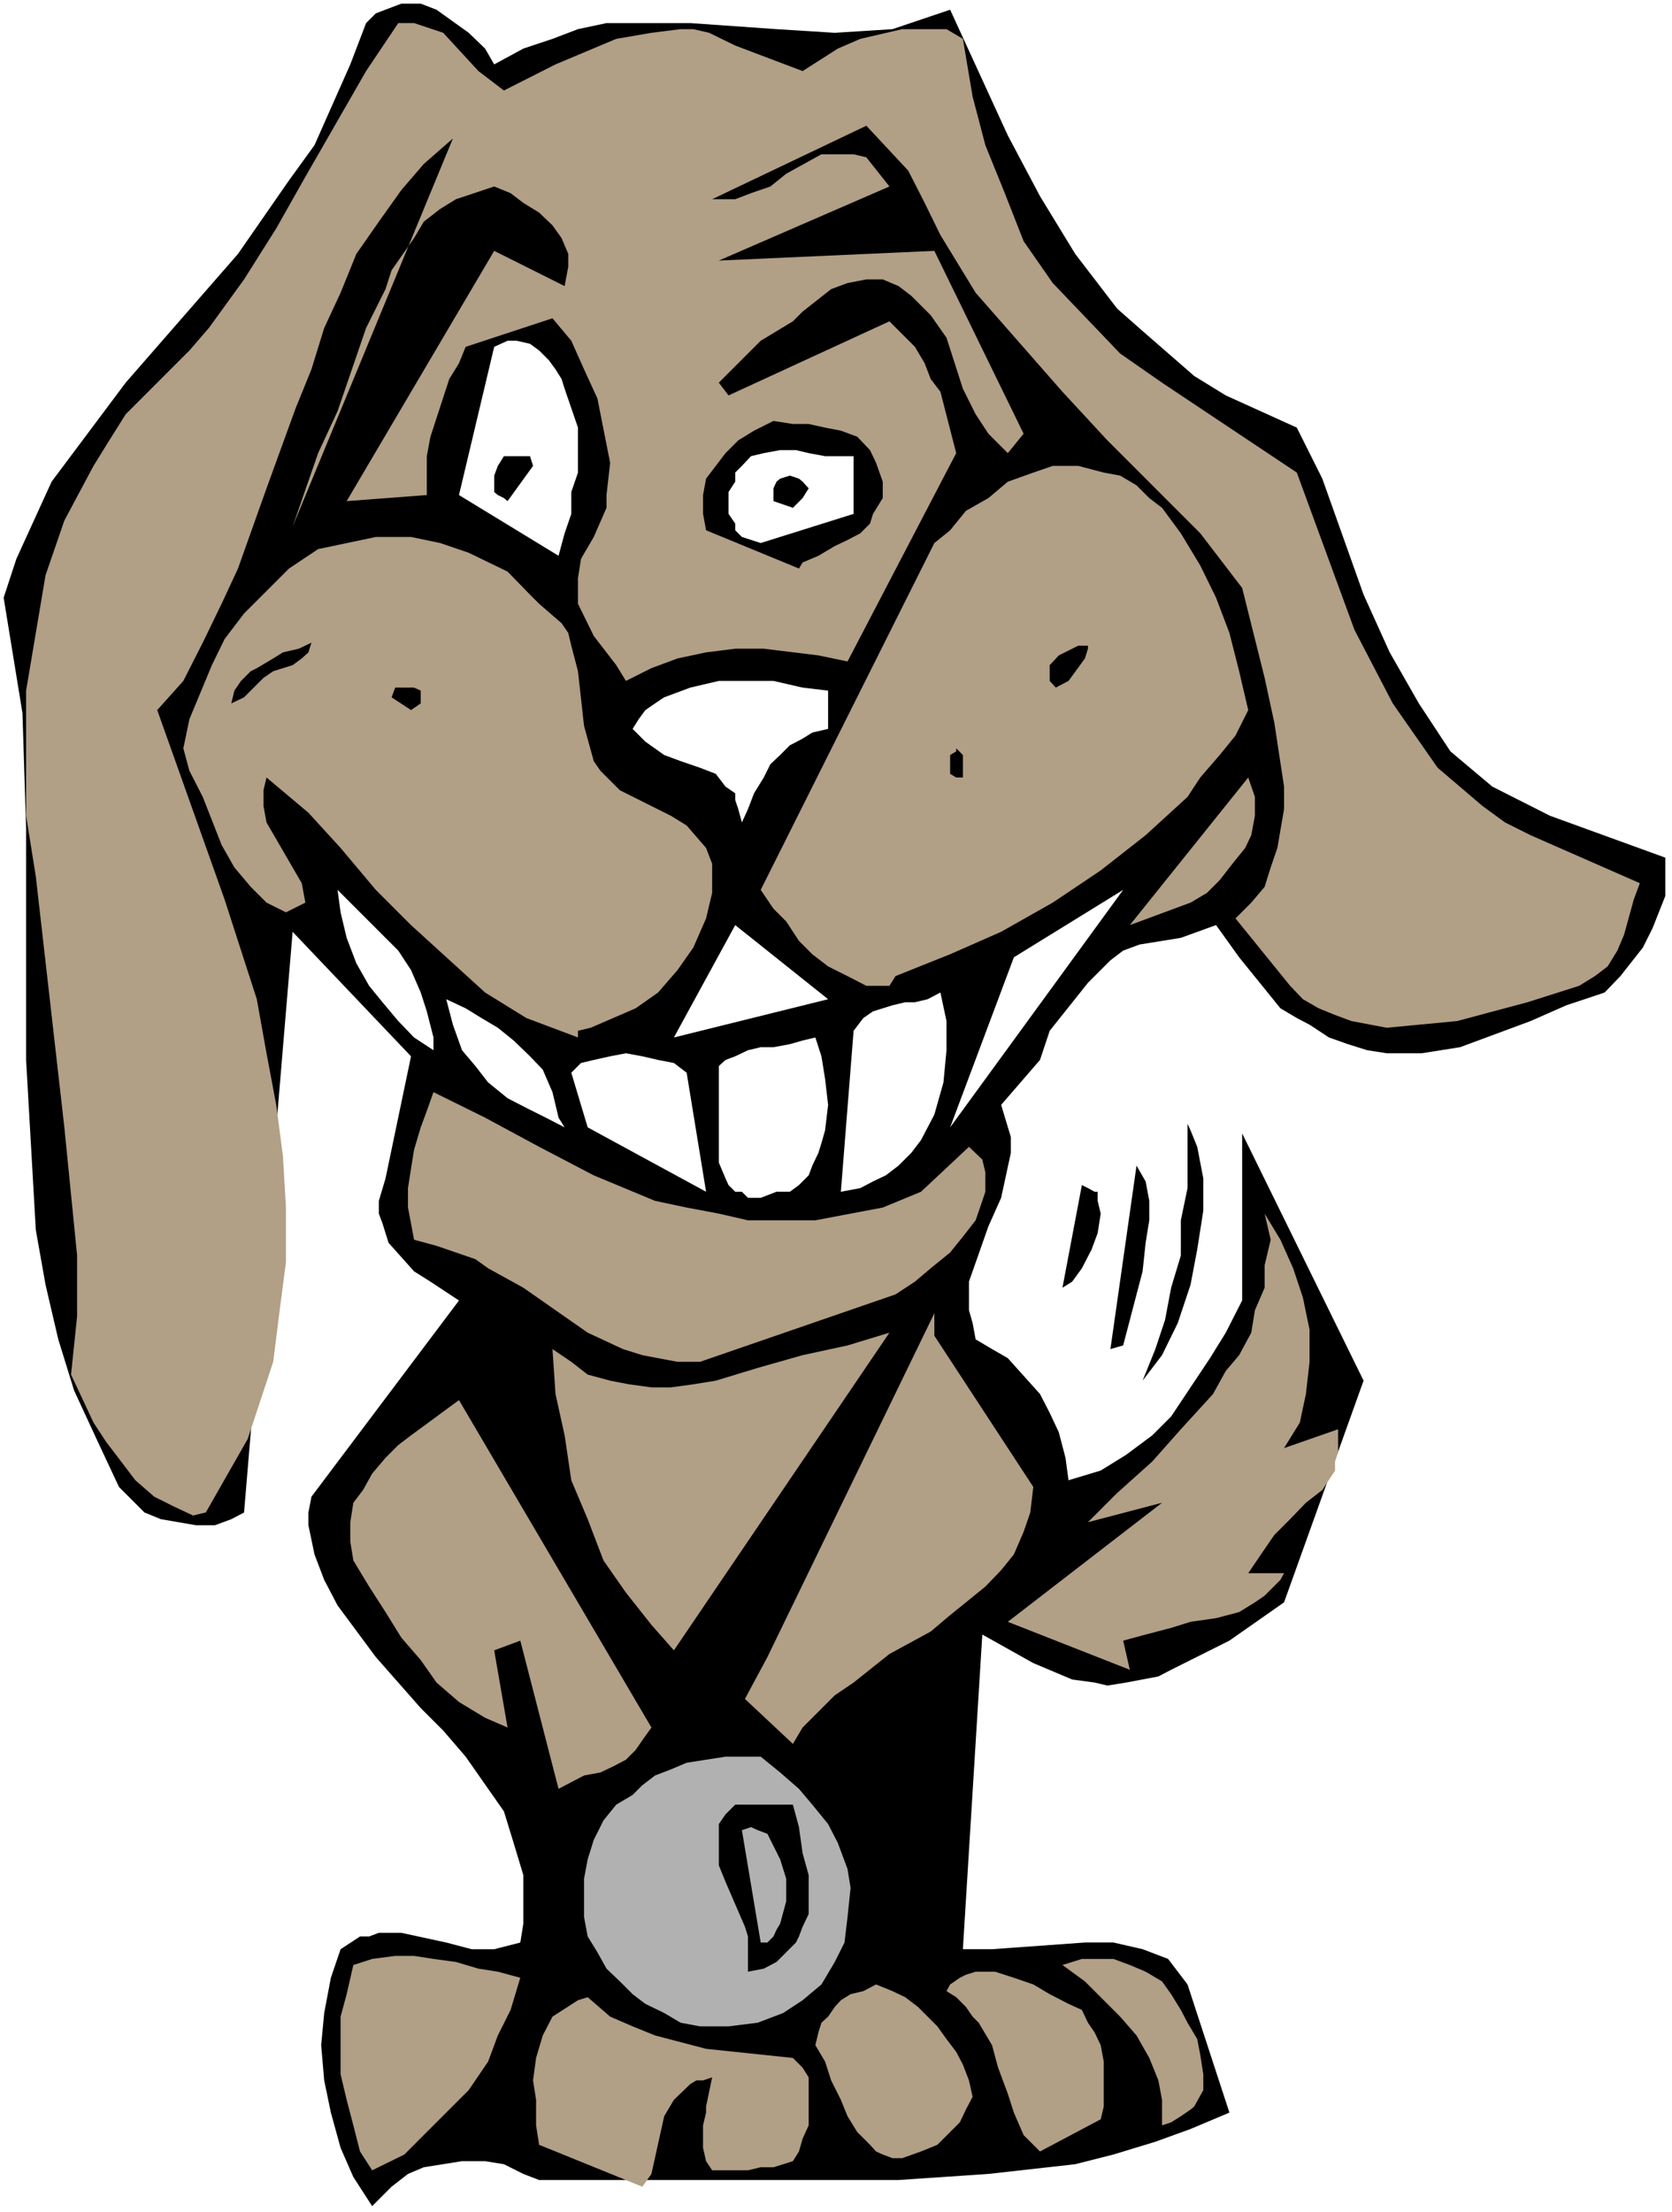 <?xml version="1.0" encoding="UTF-8" standalone="no"?>
<svg
   version="1.0"
   width="117.737mm"
   height="155.711mm"
   id="svg47"
   sodipodi:docname="Dog Grinning 3.wmf"
   xmlns:inkscape="http://www.inkscape.org/namespaces/inkscape"
   xmlns:sodipodi="http://sodipodi.sourceforge.net/DTD/sodipodi-0.dtd"
   xmlns="http://www.w3.org/2000/svg"
   xmlns:svg="http://www.w3.org/2000/svg">
  <rect width="100%" height="100%" fill="#333333" stroke="none"/>
  <sodipodi:namedview
     id="namedview47"
     pagecolor="#ffffff"
     bordercolor="#000000"
     borderopacity="0.25"
     inkscape:showpageshadow="2"
     inkscape:pageopacity="0.0"
     inkscape:pagecheckerboard="0"
     inkscape:deskcolor="#d1d1d1"
     inkscape:document-units="mm" />
  <defs
     id="defs1">
    <pattern
       id="WMFhbasepattern"
       patternUnits="userSpaceOnUse"
       width="6"
       height="6"
       x="0"
       y="0" />
  </defs>
  <path
     style="fill:#ffffff;fill-opacity:1;fill-rule:evenodd;stroke:none"
     d="M 0,588.515 H 444.99 V 0 H 0 Z"
     id="path1" />
  <path
     style="fill:#000000;fill-opacity:1;fill-rule:evenodd;stroke:none"
     d="m 99.048,586.899 -5.009,-7.756 -3.393,-7.756 -2.585,-9.372 -1.777,-8.564 -0.808,-9.372 0.808,-8.564 1.777,-9.372 2.585,-7.595 5.171,-3.393 h 2.424 l 2.585,-0.97 h 5.978 l 11.957,2.585 6.786,1.778 h 5.978 l 6.948,-1.778 0.808,-5.009 v -12.927 l -2.585,-8.564 -2.585,-8.403 -10.18,-14.543 -5.978,-6.948 -5.978,-5.979 -11.957,-13.574 -10.18,-13.735 -3.555,-6.787 -2.585,-6.787 -1.616,-7.756 v -3.393 l 0.808,-4.201 39.264,-52.194 -7.594,-5.009 -4.363,-2.747 -6.786,-7.595 -1.616,-5.171 -0.969,-2.585 v -3.393 l 1.777,-5.979 6.786,-32.48 -31.508,-33.126 -12.926,154.481 -3.393,1.778 -4.363,1.616 h -5.009 l -9.372,-1.616 -4.363,-1.778 -6.786,-6.787 -5.978,-12.766 -5.978,-12.927 -4.201,-13.574 -3.393,-14.543 L 9.533,327.222 6.948,281.976 V 220.41 L 5.978,189.708 0.969,159.006 4.363,148.664 13.734,128.142 33.447,101.802 63.339,67.545 76.912,47.993 83.698,38.62 93.231,17.129 97.432,6.14 100.018,3.555 106.804,0.97 h 5.171 l 4.201,1.616 8.564,6.14 4.363,4.201 2.424,4.201 7.756,-4.201 7.756,-2.585 6.786,-2.585 7.594,-1.616 h 22.298 l 22.944,1.616 15.512,0.97 15.35,-0.97 15.35,-5.171 15.35,33.449 8.564,16.159 9.372,15.351 11.149,14.543 6.786,5.979 13.734,11.958 8.402,5.171 18.905,8.564 6.786,13.574 10.987,30.864 6.948,15.351 7.756,13.574 8.402,12.766 11.149,9.372 15.35,7.756 30.7,11.15 v 10.18 l -3.393,8.564 -2.585,5.171 -5.978,7.595 -4.201,4.363 -10.18,3.393 -9.533,4.201 -18.743,6.948 -10.18,1.616 h -9.372 l -5.171,-0.808 -5.171,-1.616 -5.009,-1.778 -5.171,-3.393 -3.393,-1.778 -4.363,-2.585 -10.987,-13.574 -6.14,-8.564 -9.372,3.393 -10.987,1.778 -4.363,1.616 -3.393,2.585 -5.978,5.979 -10.18,12.766 -2.585,7.756 -5.171,5.979 -5.171,5.979 2.585,8.564 v 4.201 l -2.585,11.958 -3.393,7.595 -5.171,14.705 v 7.595 l 0.969,3.393 0.808,4.363 4.363,2.585 4.201,2.424 8.564,9.534 2.585,5.009 2.424,5.171 1.777,6.787 0.808,5.979 8.564,-2.585 6.786,-4.201 6.948,-5.171 5.009,-5.009 10.341,-15.513 4.201,-6.787 4.363,-8.564 v -44.438 l 32.316,65.768 -21.167,58.981 -14.542,10.18 -15.512,7.756 -3.393,1.778 -8.564,1.616 -5.009,0.808 -3.393,-0.808 -5.978,-0.808 -10.341,-4.363 -13.573,-7.595 -5.171,83.704 h 7.756 l 24.722,-1.778 h 7.594 l 7.756,1.778 6.786,2.585 5.171,6.787 11.149,34.096 -10.341,4.363 -9.372,3.393 -11.149,3.393 -10.18,2.585 -23.106,2.585 -23.914,1.616 h -95.655 l -4.201,-1.616 -5.171,-2.585 -5.009,-0.808 h -6.14 l -10.18,1.616 -4.201,1.778 -4.363,3.393 z"
     id="path2" />
  <path
     style="fill:#b19f86;fill-opacity:1;fill-rule:evenodd;stroke:none"
     d="m 170.951,581.728 -27.469,-11.15 -0.808,-5.171 v -6.787 l -0.808,-5.171 0.808,-5.979 1.777,-5.979 2.585,-5.009 6.786,-4.363 2.585,-0.808 5.978,5.171 5.978,2.585 5.978,2.424 13.573,3.555 23.106,2.424 2.585,2.585 1.616,2.585 v 3.393 2.585 3.393 3.393 l -1.616,3.555 -0.969,3.393 -1.616,2.585 -5.171,1.616 h -3.393 l -3.393,0.808 h -9.533 l -1.616,-2.424 -0.808,-3.555 v -5.979 l 0.808,-3.393 V 560.398 l 1.616,-7.756 -2.424,0.808 h -1.777 l -1.616,0.97 -4.363,4.201 -2.585,4.363 -3.393,15.351 z"
     id="path3" />
  <path
     style="fill:#b19f86;fill-opacity:1;fill-rule:evenodd;stroke:none"
     d="m 99.048,577.365 -3.232,-5.009 -1.777,-6.948 -1.777,-6.787 -1.616,-6.787 v -7.756 -7.595 l 1.616,-5.979 1.777,-7.756 5.009,-1.616 6.14,-0.808 h 5.009 l 5.171,0.808 5.978,0.808 5.978,1.778 5.171,0.808 5.978,1.616 -2.585,8.564 -3.393,6.787 -2.585,6.948 -5.171,7.595 -5.171,5.171 -5.978,5.979 -5.978,5.979 z"
     id="path4" />
  <path
     style="fill:#b19f86;fill-opacity:1;fill-rule:evenodd;stroke:none"
     d="m 240.107,574.133 h -2.585 l -2.585,-0.97 -1.777,-0.808 -1.616,-1.778 -3.393,-3.393 -2.585,-4.201 -1.777,-4.363 -2.585,-5.171 -1.616,-5.009 -2.585,-4.363 0.808,-3.393 0.808,-2.585 1.777,-1.616 1.777,-2.585 1.616,-1.778 2.585,-1.616 3.393,-0.808 3.393,-1.778 4.363,1.778 3.393,1.616 3.393,2.585 2.585,2.585 2.585,2.585 2.424,3.393 2.585,3.393 1.777,3.393 1.616,4.201 0.969,4.363 -1.777,3.393 -1.616,3.393 -2.585,2.585 -3.393,3.393 -4.363,1.778 z"
     id="path5" />
  <path
     style="fill:#b19f86;fill-opacity:1;fill-rule:evenodd;stroke:none"
     d="m 276.786,572.356 -4.363,-4.363 -2.585,-5.979 -1.616,-5.009 -2.585,-6.948 -1.616,-5.979 -3.555,-5.979 -1.616,-1.616 -1.777,-2.585 -2.585,-2.585 -2.585,-1.616 0.969,-1.778 2.585,-1.778 1.616,-0.808 2.585,-0.808 h 5.171 l 5.009,1.616 5.171,1.778 4.363,2.585 5.009,2.585 3.555,1.616 1.616,3.393 1.777,2.585 1.616,3.393 0.808,4.363 v 4.201 4.363 3.393 l -0.808,3.393 z"
     id="path6" />
  <path
     style="fill:#b19f86;fill-opacity:1;fill-rule:evenodd;stroke:none"
     d="m 309.263,565.407 v -6.787 l -0.969,-5.171 -2.424,-5.979 -3.393,-5.979 -4.363,-5.009 -4.363,-4.363 -5.009,-5.009 -5.978,-4.363 5.171,-1.616 h 4.201 4.201 l 4.363,1.616 4.201,1.778 4.363,2.585 2.424,3.393 2.585,4.201 1.777,3.393 2.585,4.363 0.808,4.201 0.808,5.171 v 4.201 l -2.424,4.363 -0.969,0.808 -2.585,1.778 -2.585,1.616 z"
     id="path7" />
  <path
     style="fill:#b1b1b1;fill-opacity:1;fill-rule:evenodd;stroke:none"
     d="m 186.301,539.068 -5.171,-0.97 -4.363,-2.585 -5.009,-2.424 -3.393,-2.585 -3.393,-3.393 -3.555,-3.393 -2.424,-4.363 -2.585,-4.201 -0.969,-5.171 v -5.171 -5.009 l 0.969,-5.171 1.616,-5.171 2.585,-5.171 3.393,-4.201 4.363,-2.585 2.585,-2.585 3.393,-2.585 4.201,-1.616 4.201,-1.778 5.171,-0.808 5.171,-0.808 h 4.363 5.009 l 5.171,4.201 5.009,4.363 3.555,4.201 4.201,5.171 2.585,5.009 2.585,6.948 0.808,5.009 -0.808,7.756 -0.808,6.787 -2.585,5.171 -3.555,5.979 -5.009,4.201 -5.171,3.393 -6.786,2.585 -7.756,0.97 z"
     id="path8" />
  <path
     style="fill:#000000;fill-opacity:1;fill-rule:evenodd;stroke:none"
     d="m 199.066,524.525 v -3.393 -2.585 -3.393 l -0.808,-2.585 -2.585,-5.979 -2.585,-5.979 -1.777,-4.363 v -5.979 -2.424 -2.585 l 1.777,-2.585 2.585,-2.585 h 15.35 l 1.616,5.979 0.969,6.948 1.616,5.817 v 6.948 3.393 l -1.616,3.393 -0.969,2.585 -0.808,1.616 -2.585,2.585 -2.585,2.585 -3.393,1.778 z"
     id="path9" />
  <path
     style="fill:#b1b1b1;fill-opacity:1;fill-rule:evenodd;stroke:none"
     d="m 202.459,516.768 -5.009,-29.894 2.424,-0.808 1.777,0.808 2.585,0.97 0.808,1.616 2.585,5.171 1.616,5.171 v 5.979 l -1.616,5.979 -0.969,1.616 -0.808,1.778 -1.616,1.616 z"
     id="path10" />
  <path
     style="fill:#b19f86;fill-opacity:1;fill-rule:evenodd;stroke:none"
     d="m 148.653,475.886 -10.18,-39.428 -6.948,2.585 3.555,20.522 -5.978,-2.585 -6.948,-4.201 -5.978,-5.171 -4.201,-5.979 -5.171,-5.979 -4.201,-6.787 -4.363,-6.787 -4.201,-6.948 -0.808,-5.009 v -5.171 l 0.808,-5.171 2.585,-3.393 2.424,-4.363 3.555,-4.201 3.393,-3.393 3.393,-2.585 12.765,-9.372 51.221,87.098 -2.424,3.393 -1.777,2.585 -2.585,2.585 -3.393,1.778 -3.393,1.616 -4.363,0.808 -3.393,1.778 z"
     id="path11" />
  <path
     style="fill:#b19f86;fill-opacity:1;fill-rule:evenodd;stroke:none"
     d="M 204.237,440.821 248.671,349.36 v 0.808 0.97 0.808 0.97 0.808 0.808 0.808 l 26.337,40.236 -0.808,6.787 -1.777,5.171 -2.585,5.979 -3.393,4.201 -4.201,4.363 -5.171,4.201 -4.201,3.393 -5.171,4.363 -10.987,5.979 -9.533,7.595 -5.009,3.393 -4.363,4.363 -4.201,4.201 -2.585,4.363 -12.765,-11.958 z"
     id="path12" />
  <path
     style="fill:#ffffff;fill-opacity:1;fill-rule:evenodd;stroke:none"
     d="m 186.301,459.565 6.786,-5.171 z"
     id="path13" />
  <path
     style="fill:#ffffff;fill-opacity:1;fill-rule:evenodd;stroke:none"
     d="M 175.96,454.394 159.802,433.064 Z"
     id="path14" />
  <path
     style="fill:#b19f86;fill-opacity:1;fill-rule:evenodd;stroke:none"
     d="m 300.7,444.214 -32.477,-12.766 41.041,-31.672 -19.713,5.171 7.756,-7.756 9.372,-8.403 7.594,-8.564 8.564,-9.372 3.393,-6.14 3.555,-4.201 3.232,-5.979 0.969,-5.979 2.585,-5.979 v -5.979 l 1.616,-6.787 -1.616,-6.948 4.201,6.948 3.393,7.595 2.585,7.756 1.777,8.564 v 8.564 l -0.969,8.564 -1.616,7.595 -4.201,6.787 14.381,-5.009 v 3.393 2.585 l -0.808,2.585 v 2.424 l -3.393,5.171 -4.363,3.393 -4.201,4.363 -4.201,4.201 -3.555,5.171 -3.393,5.009 h 9.533 l -0.969,1.778 -2.585,2.585 -1.616,1.616 -2.585,1.778 -4.201,2.585 -6.14,1.616 -6.786,0.97 -5.171,1.616 -6.786,1.778 -5.978,1.616 z"
     id="path15" />
  <path
     style="fill:#b19f86;fill-opacity:1;fill-rule:evenodd;stroke:none"
     d="m 179.353,439.043 -5.978,-6.787 -6.786,-8.564 -5.978,-8.564 -4.201,-10.988 -4.363,-10.342 -1.777,-11.958 -2.424,-10.988 -0.808,-11.958 5.009,3.393 4.363,3.393 5.978,1.616 5.009,0.97 5.978,0.808 h 5.171 l 5.978,-0.808 5.978,-0.97 11.149,-3.393 11.957,-3.393 11.957,-2.585 11.149,-3.393 z"
     id="path16" />
  <path
     style="fill:#ffffff;fill-opacity:1;fill-rule:evenodd;stroke:none"
     d="M 156.409,422.884 129.102,345.967 Z"
     id="path17" />
  <path
     style="fill:#000000;fill-opacity:1;fill-rule:evenodd;stroke:none"
     d="M 375.834,422.076 395.385,349.36 Z"
     id="path18" />
  <path
     style="fill:#000000;fill-opacity:1;fill-rule:evenodd;stroke:none"
     d="m 391.184,422.076 17.935,-53.002 z"
     id="path19" />
  <path
     style="fill:#000000;fill-opacity:1;fill-rule:evenodd;stroke:none"
     d="m 361.292,416.905 19.713,-72.554 z"
     id="path20" />
  <path
     style="fill:#b19f86;fill-opacity:1;fill-rule:evenodd;stroke:none"
     d="m 51.382,403.17 -5.171,-2.424 -5.171,-2.585 -5.009,-4.363 -7.756,-10.18 -3.393,-5.171 -5.978,-12.766 1.616,-15.513 V 334.009 L 17.127,299.913 9.533,233.176 6.948,217.017 V 183.729 l 2.585,-15.351 2.585,-15.351 5.009,-14.543 7.756,-14.543 4.201,-6.787 4.363,-6.948 16.966,-16.967 5.171,-5.979 9.372,-12.927 L 73.519,60.758 81.275,47.023 97.432,18.906 105.996,6.14 h 4.201 l 7.756,2.585 9.372,10.18 6.786,5.171 13.734,-6.948 16.158,-6.787 9.372,-1.616 7.756,-0.97 h 3.393 l 4.201,0.97 6.948,3.393 17.935,6.787 9.372,-5.979 5.978,-2.585 11.149,-2.585 h 5.978 5.817 l 4.363,2.585 2.585,15.351 3.393,12.927 5.171,12.766 5.009,12.766 7.756,11.15 17.935,18.745 11.149,7.756 35.871,23.915 15.35,41.852 10.18,19.553 11.957,17.129 11.957,10.18 5.978,4.363 6.786,3.393 29.084,12.766 -1.616,4.363 -2.585,9.372 -1.777,4.201 -2.585,4.201 -3.393,2.585 -4.201,2.585 -13.734,4.363 -18.743,5.009 -10.18,0.97 -8.564,0.808 -9.372,-1.778 -4.363,-1.616 -4.363,-1.778 -4.201,-2.424 -3.393,-3.555 -14.542,-17.937 4.201,-4.201 3.555,-4.201 1.616,-5.171 1.777,-5.171 1.777,-10.342 v -5.979 l -2.585,-16.967 -2.585,-11.958 -5.978,-23.915 -11.149,-14.543 -11.957,-11.958 -12.765,-12.766 -11.957,-12.927 -23.106,-26.339 -9.372,-15.351 -4.201,-8.564 -4.363,-8.564 -11.149,-11.958 -41.041,19.553 h 6.14 l 4.201,-1.616 5.171,-1.778 4.201,-3.393 9.372,-5.171 h 8.564 l 3.393,0.808 6.14,7.756 -45.404,19.714 57.361,-2.585 23.752,48.639 -4.201,5.171 -5.171,-5.171 -3.393,-5.171 -3.393,-6.787 -4.363,-13.574 -4.201,-5.979 -5.171,-5.171 -3.393,-2.585 -4.201,-1.778 h -4.363 l -5.009,0.97 -4.363,1.616 -7.594,5.979 -2.585,2.585 -8.564,5.171 -11.149,11.15 2.585,3.393 42.819,-19.714 6.786,6.787 2.585,4.363 1.616,4.201 2.585,3.393 4.201,16.321 -28.923,55.426 -7.756,-1.616 -14.542,-1.778 h -7.594 l -7.756,0.97 -7.594,1.616 -6.948,2.585 -6.786,3.393 -2.585,-4.201 -5.978,-7.756 -4.201,-8.564 v -4.201 -2.585 l 0.808,-5.171 3.393,-5.817 3.393,-7.756 v -3.393 l 0.969,-8.564 -3.393,-17.129 -3.555,-7.756 -3.393,-7.595 -5.009,-5.979 -23.106,7.595 -1.777,4.363 -2.585,4.201 -5.009,15.351 -0.969,5.171 v 10.342 l -21.329,1.616 39.264,-66.576 18.743,9.372 0.969,-5.171 v -3.393 l -1.777,-4.201 -2.424,-3.393 -3.555,-3.393 -4.201,-2.585 -3.393,-2.585 -4.363,-1.778 -10.18,3.393 -4.201,2.585 -4.363,3.393 -2.585,4.363 -5.978,8.564 -1.616,5.009 -5.171,10.342 -7.594,22.138 -5.171,11.15 -6.786,19.553 42.657,-103.257 -7.756,6.787 -5.978,6.948 -5.978,8.403 -5.978,8.564 -4.201,10.342 -4.363,9.372 -3.393,10.988 -4.201,10.342 -7.756,21.33 -7.594,21.33 -4.363,9.372 -5.009,10.342 -5.171,10.18 -6.948,7.756 17.935,50.416 8.564,26.501 2.585,14.382 2.585,13.735 1.777,13.574 0.808,13.735 v 14.543 L 74.327,349.36 72.711,362.287 65.924,382.809 54.775,402.362 Z"
     id="path21" />
  <path
     style="fill:#000000;fill-opacity:1;fill-rule:evenodd;stroke:none"
     d="m 304.093,367.297 3.393,-8.403 2.585,-7.756 1.616,-8.564 2.585,-8.564 v -9.372 l 1.777,-8.564 v -8.564 -8.564 l 0.808,1.778 1.777,4.363 0.808,4.201 0.808,4.201 v 8.564 l -1.616,10.342 -1.777,9.372 -3.393,10.18 -4.201,8.564 z"
     id="path22" />
  <path
     style="fill:#b19f86;fill-opacity:1;fill-rule:evenodd;stroke:none"
     d="m 186.301,362.287 h -5.978 l -5.171,-0.97 -4.201,-0.808 -5.171,-1.616 -9.372,-4.363 -8.564,-5.979 -8.564,-5.979 -9.372,-5.171 -3.393,-2.424 -5.171,-1.778 -5.171,-1.778 -5.978,-1.616 -0.808,-4.363 -0.808,-4.201 v -5.171 l 0.808,-5.171 0.808,-5.009 1.777,-5.979 1.616,-4.363 1.777,-5.009 13.734,6.787 14.381,7.756 14.542,7.595 16.32,6.787 8.402,1.778 8.564,1.616 7.756,1.778 h 9.372 8.564 l 9.372,-1.778 8.564,-1.616 10.18,-4.201 12.765,-11.958 3.555,3.393 0.808,3.393 v 2.424 2.747 l -0.808,2.424 -1.777,5.171 -3.393,4.363 -3.393,4.201 -5.171,4.201 -4.201,3.555 -5.171,3.393 z"
     id="path23" />
  <path
     style="fill:#000000;fill-opacity:1;fill-rule:evenodd;stroke:none"
     d="m 295.529,358.894 6.948,-48.801 2.424,4.201 0.969,5.171 v 5.171 l -0.969,5.979 -0.808,7.595 -1.616,6.14 -1.777,6.787 -1.777,6.787 z"
     id="path24" />
  <path
     style="fill:#000000;fill-opacity:1;fill-rule:evenodd;stroke:none"
     d="m 282.764,342.573 5.171,-27.309 1.616,0.808 1.777,0.97 h 0.808 v 2.424 l 0.808,3.393 -0.808,5.171 -1.616,4.363 -2.585,5.009 -2.585,3.555 z"
     id="path25" />
  <path
     style="fill:#ffffff;fill-opacity:1;fill-rule:evenodd;stroke:none"
     d="m 199.066,318.658 -1.616,-1.616 h -1.777 l -1.777,-1.778 -0.808,-1.778 -1.777,-4.201 v -5.171 -5.171 -5.009 -5.171 -5.171 l 1.777,-1.616 2.585,-0.97 3.393,-1.616 3.393,-0.808 h 3.393 l 4.363,-0.808 3.393,-0.97 3.393,-0.808 1.616,5.009 0.969,5.979 0.808,6.948 -0.808,6.787 -0.969,3.393 -0.808,2.585 -1.616,3.393 -0.969,2.585 -2.585,2.585 -2.424,1.778 h -3.555 l -4.201,1.616 z"
     id="path26" />
  <path
     style="fill:#ffffff;fill-opacity:1;fill-rule:evenodd;stroke:none"
     d="m 187.917,317.042 -31.508,-17.129 -4.363,-14.543 2.585,-2.585 3.393,-0.808 4.363,-0.97 4.201,-0.808 4.363,0.808 4.201,0.97 4.201,0.808 3.393,2.585 z"
     id="path27" />
  <path
     style="fill:#ffffff;fill-opacity:1;fill-rule:evenodd;stroke:none"
     d="m 223.788,317.042 3.393,-42.822 2.585,-3.393 2.585,-1.778 2.585,-0.808 2.585,-0.808 3.393,-0.808 h 2.585 l 3.393,-0.808 3.393,-1.778 1.616,7.595 v 7.756 l -0.808,8.564 -2.424,8.564 -1.777,3.393 -1.777,3.393 -2.585,3.393 -3.393,3.393 -3.393,2.585 -3.393,1.616 -3.393,1.778 z"
     id="path28" />
  <path
     style="fill:#ffffff;fill-opacity:1;fill-rule:evenodd;stroke:none"
     d="m 150.269,299.913 -5.009,-2.585 -5.171,-2.585 -5.009,-2.585 -5.171,-4.201 -3.393,-4.363 -3.555,-4.201 -2.424,-6.787 -1.777,-6.787 5.171,2.424 4.201,2.585 4.363,2.585 4.201,3.393 4.363,4.201 3.393,3.555 2.585,5.979 1.616,6.787 z"
     id="path29" />
  <path
     style="fill:#ffffff;fill-opacity:1;fill-rule:evenodd;stroke:none"
     d="m 252.872,299.913 16.966,-45.246 29.084,-17.937 z"
     id="path30" />
  <path
     style="fill:#ffffff;fill-opacity:1;fill-rule:evenodd;stroke:none"
     d="m 115.368,279.391 -5.171,-3.393 -4.201,-4.363 -4.201,-5.009 -3.555,-4.363 -3.393,-5.979 -2.585,-6.787 -1.616,-6.787 -0.808,-5.979 3.393,3.393 4.201,4.201 4.363,4.363 4.201,4.201 3.393,5.171 2.585,5.979 1.616,5.009 1.777,6.948 z"
     id="path31" />
  <path
     style="fill:#b19f86;fill-opacity:1;fill-rule:evenodd;stroke:none"
     d="m 153.824,275.998 -13.734,-5.171 -10.987,-6.787 -19.713,-17.937 -9.372,-9.372 -9.372,-11.15 -8.564,-9.372 -11.149,-9.372 -0.808,3.393 v 4.201 l 0.808,4.363 9.372,16.159 0.969,5.171 -5.171,2.585 -5.171,-2.585 -4.201,-4.201 -4.363,-5.171 -3.393,-5.979 -5.009,-12.766 -3.555,-6.948 -1.616,-5.979 1.616,-7.756 5.978,-14.382 3.393,-6.948 5.171,-6.787 5.978,-5.979 5.978,-5.979 7.756,-5.171 15.35,-3.232 h 9.372 l 7.756,1.616 7.594,2.585 10.341,5.009 5.978,6.14 2.424,2.424 5.978,5.171 1.777,2.585 0.808,3.393 1.777,6.787 1.616,14.543 2.585,9.372 1.777,2.585 5.171,5.171 13.573,6.787 4.201,2.585 5.171,5.979 1.616,4.201 v 7.756 l -1.616,6.787 -3.393,7.756 -4.201,5.979 -5.171,5.979 -5.978,4.201 -11.957,5.171 -3.393,0.808 z"
     id="path32" />
  <path
     style="fill:#ffffff;fill-opacity:1;fill-rule:evenodd;stroke:none"
     d="m 179.353,275.998 16.32,-29.894 24.722,19.714 z"
     id="path33" />
  <path
     style="fill:#b19f86;fill-opacity:1;fill-rule:evenodd;stroke:none"
     d="m 236.714,262.262 h -6.14 l -5.009,-2.585 -5.171,-2.585 -4.201,-3.232 -3.555,-3.555 -3.393,-5.171 -3.393,-3.393 -3.393,-5.009 46.212,-92.269 4.201,-3.393 4.201,-5.171 5.978,-3.393 5.171,-4.363 6.786,-2.424 5.171,-1.778 h 6.786 l 6.786,1.778 4.363,0.808 4.363,2.585 3.393,3.393 3.393,2.585 5.009,6.787 5.171,8.564 4.201,8.564 3.555,9.372 2.585,10.18 2.424,10.342 -3.393,6.787 -4.201,5.171 -5.171,5.979 -3.393,5.171 -11.149,10.18 -11.957,9.372 -12.765,8.564 -13.734,7.756 -13.573,5.979 -14.542,5.817 z"
     id="path34" />
  <path
     style="fill:#b19f86;fill-opacity:1;fill-rule:evenodd;stroke:none"
     d="m 300.7,246.103 31.508,-39.267 1.777,5.171 v 5.009 l -0.969,5.171 -1.616,3.393 -3.393,4.201 -3.393,4.363 -3.393,3.393 -4.363,2.585 z"
     id="path35" />
  <path
     style="fill:#ffffff;fill-opacity:1;fill-rule:evenodd;stroke:none"
     d="m 197.45,218.794 -0.969,-3.555 -0.808,-2.424 v -1.778 l -2.585,-1.778 -2.585,-3.393 -4.201,-1.616 -5.171,-1.778 -4.363,-1.616 -5.009,-3.555 -3.393,-3.393 1.616,-2.585 1.777,-2.424 2.585,-1.778 2.424,-1.616 6.948,-2.585 7.594,-1.778 h 6.948 7.594 l 7.756,1.778 6.786,0.808 v 10.18 l -4.201,0.97 -2.585,1.616 -3.393,1.778 -2.585,2.585 -2.585,2.424 -1.777,3.555 -2.585,4.201 -1.616,4.201 z"
     id="path36" />
  <path
     style="fill:#000000;fill-opacity:1;fill-rule:evenodd;stroke:none"
     d="m 256.265,206.837 h -1.777 l -1.616,-0.97 v -0.808 -2.585 -1.616 l 1.616,-0.97 v -0.808 l 1.777,1.778 v 2.424 z"
     id="path37" />
  <path
     style="fill:#000000;fill-opacity:1;fill-rule:evenodd;stroke:none"
     d="m 282.764,202.474 v -8.564 z"
     id="path38" />
  <path
     style="fill:#000000;fill-opacity:1;fill-rule:evenodd;stroke:none"
     d="m 109.389,188.9 -5.171,-3.393 0.969,-2.585 h 0.808 2.585 1.616 l 1.777,0.808 v 1.778 1.616 z"
     id="path39" />
  <path
     style="fill:#000000;fill-opacity:1;fill-rule:evenodd;stroke:none"
     d="m 61.562,187.123 0.808,-3.393 1.777,-2.585 2.585,-2.585 1.616,-0.808 4.363,-2.585 2.585,-1.616 4.201,-0.97 3.393,-1.616 -0.808,2.585 -1.777,1.616 -2.424,1.778 -2.585,0.808 -2.585,0.808 -2.585,1.778 -2.585,2.585 -2.585,2.585 z"
     id="path40" />
  <path
     style="fill:#000000;fill-opacity:1;fill-rule:evenodd;stroke:none"
     d="m 280.987,182.921 -1.616,-1.778 v -0.808 -1.778 -1.616 l 2.424,-2.585 3.555,-1.778 1.616,-0.808 h 1.777 0.808 v 0.808 l -0.808,2.585 -4.363,5.979 z"
     id="path41" />
  <path
     style="fill:#000000;fill-opacity:1;fill-rule:evenodd;stroke:none"
     d="m 259.658,178.558 5.171,-2.585 z"
     id="path42" />
  <path
     style="fill:#000000;fill-opacity:1;fill-rule:evenodd;stroke:none"
     d="m 212.639,151.249 -24.722,-10.18 -0.808,-4.363 v -5.009 l 0.808,-4.363 2.585,-3.393 2.585,-3.393 3.393,-3.393 4.201,-2.585 5.171,-2.585 5.171,0.808 h 4.201 l 4.363,0.97 4.201,0.808 4.363,1.616 3.393,3.555 1.616,3.393 1.777,5.009 v 4.363 l -2.585,4.201 -0.808,2.585 -2.585,2.585 -3.393,1.778 -3.393,1.616 -4.363,2.585 -4.201,1.778 z"
     id="path43" />
  <path
     style="fill:#ffffff;fill-opacity:1;fill-rule:evenodd;stroke:none"
     d="m 148.653,147.856 -26.499,-16.159 9.372,-39.428 3.555,-1.616 h 2.424 l 3.555,0.808 2.424,1.778 2.585,2.585 1.777,2.424 1.616,2.585 0.808,2.585 1.777,5.171 1.777,5.171 v 5.979 5.979 l -1.777,5.171 v 5.817 l -1.777,5.171 z"
     id="path44" />
  <path
     style="fill:#ffffff;fill-opacity:1;fill-rule:evenodd;stroke:none"
     d="m 202.459,144.462 -5.009,-1.616 -1.777,-1.778 v -1.778 l -1.777,-2.585 v -2.585 -3.232 l 1.777,-2.747 v -2.424 l 1.777,-1.778 2.424,-2.585 3.393,-0.808 4.363,-0.808 h 4.201 l 3.393,0.808 4.363,0.808 h 4.201 3.393 v 15.351 z"
     id="path45" />
  <path
     style="fill:#000000;fill-opacity:1;fill-rule:evenodd;stroke:none"
     d="m 211.023,135.09 -5.171,-1.778 v -2.424 -0.97 l 0.808,-1.778 0.969,-0.808 2.585,-0.808 2.424,0.808 0.969,0.808 1.616,1.778 -1.616,2.585 z"
     id="path46" />
  <path
     style="fill:#000000;fill-opacity:1;fill-rule:evenodd;stroke:none"
     d="m 135.081,133.313 -0.969,-0.808 -1.616,-0.808 -0.969,-0.808 v -0.97 -3.393 l 0.969,-2.585 1.616,-2.585 h 2.585 0.808 1.777 1.777 l 0.808,2.585 z"
     id="path47" />
</svg>
